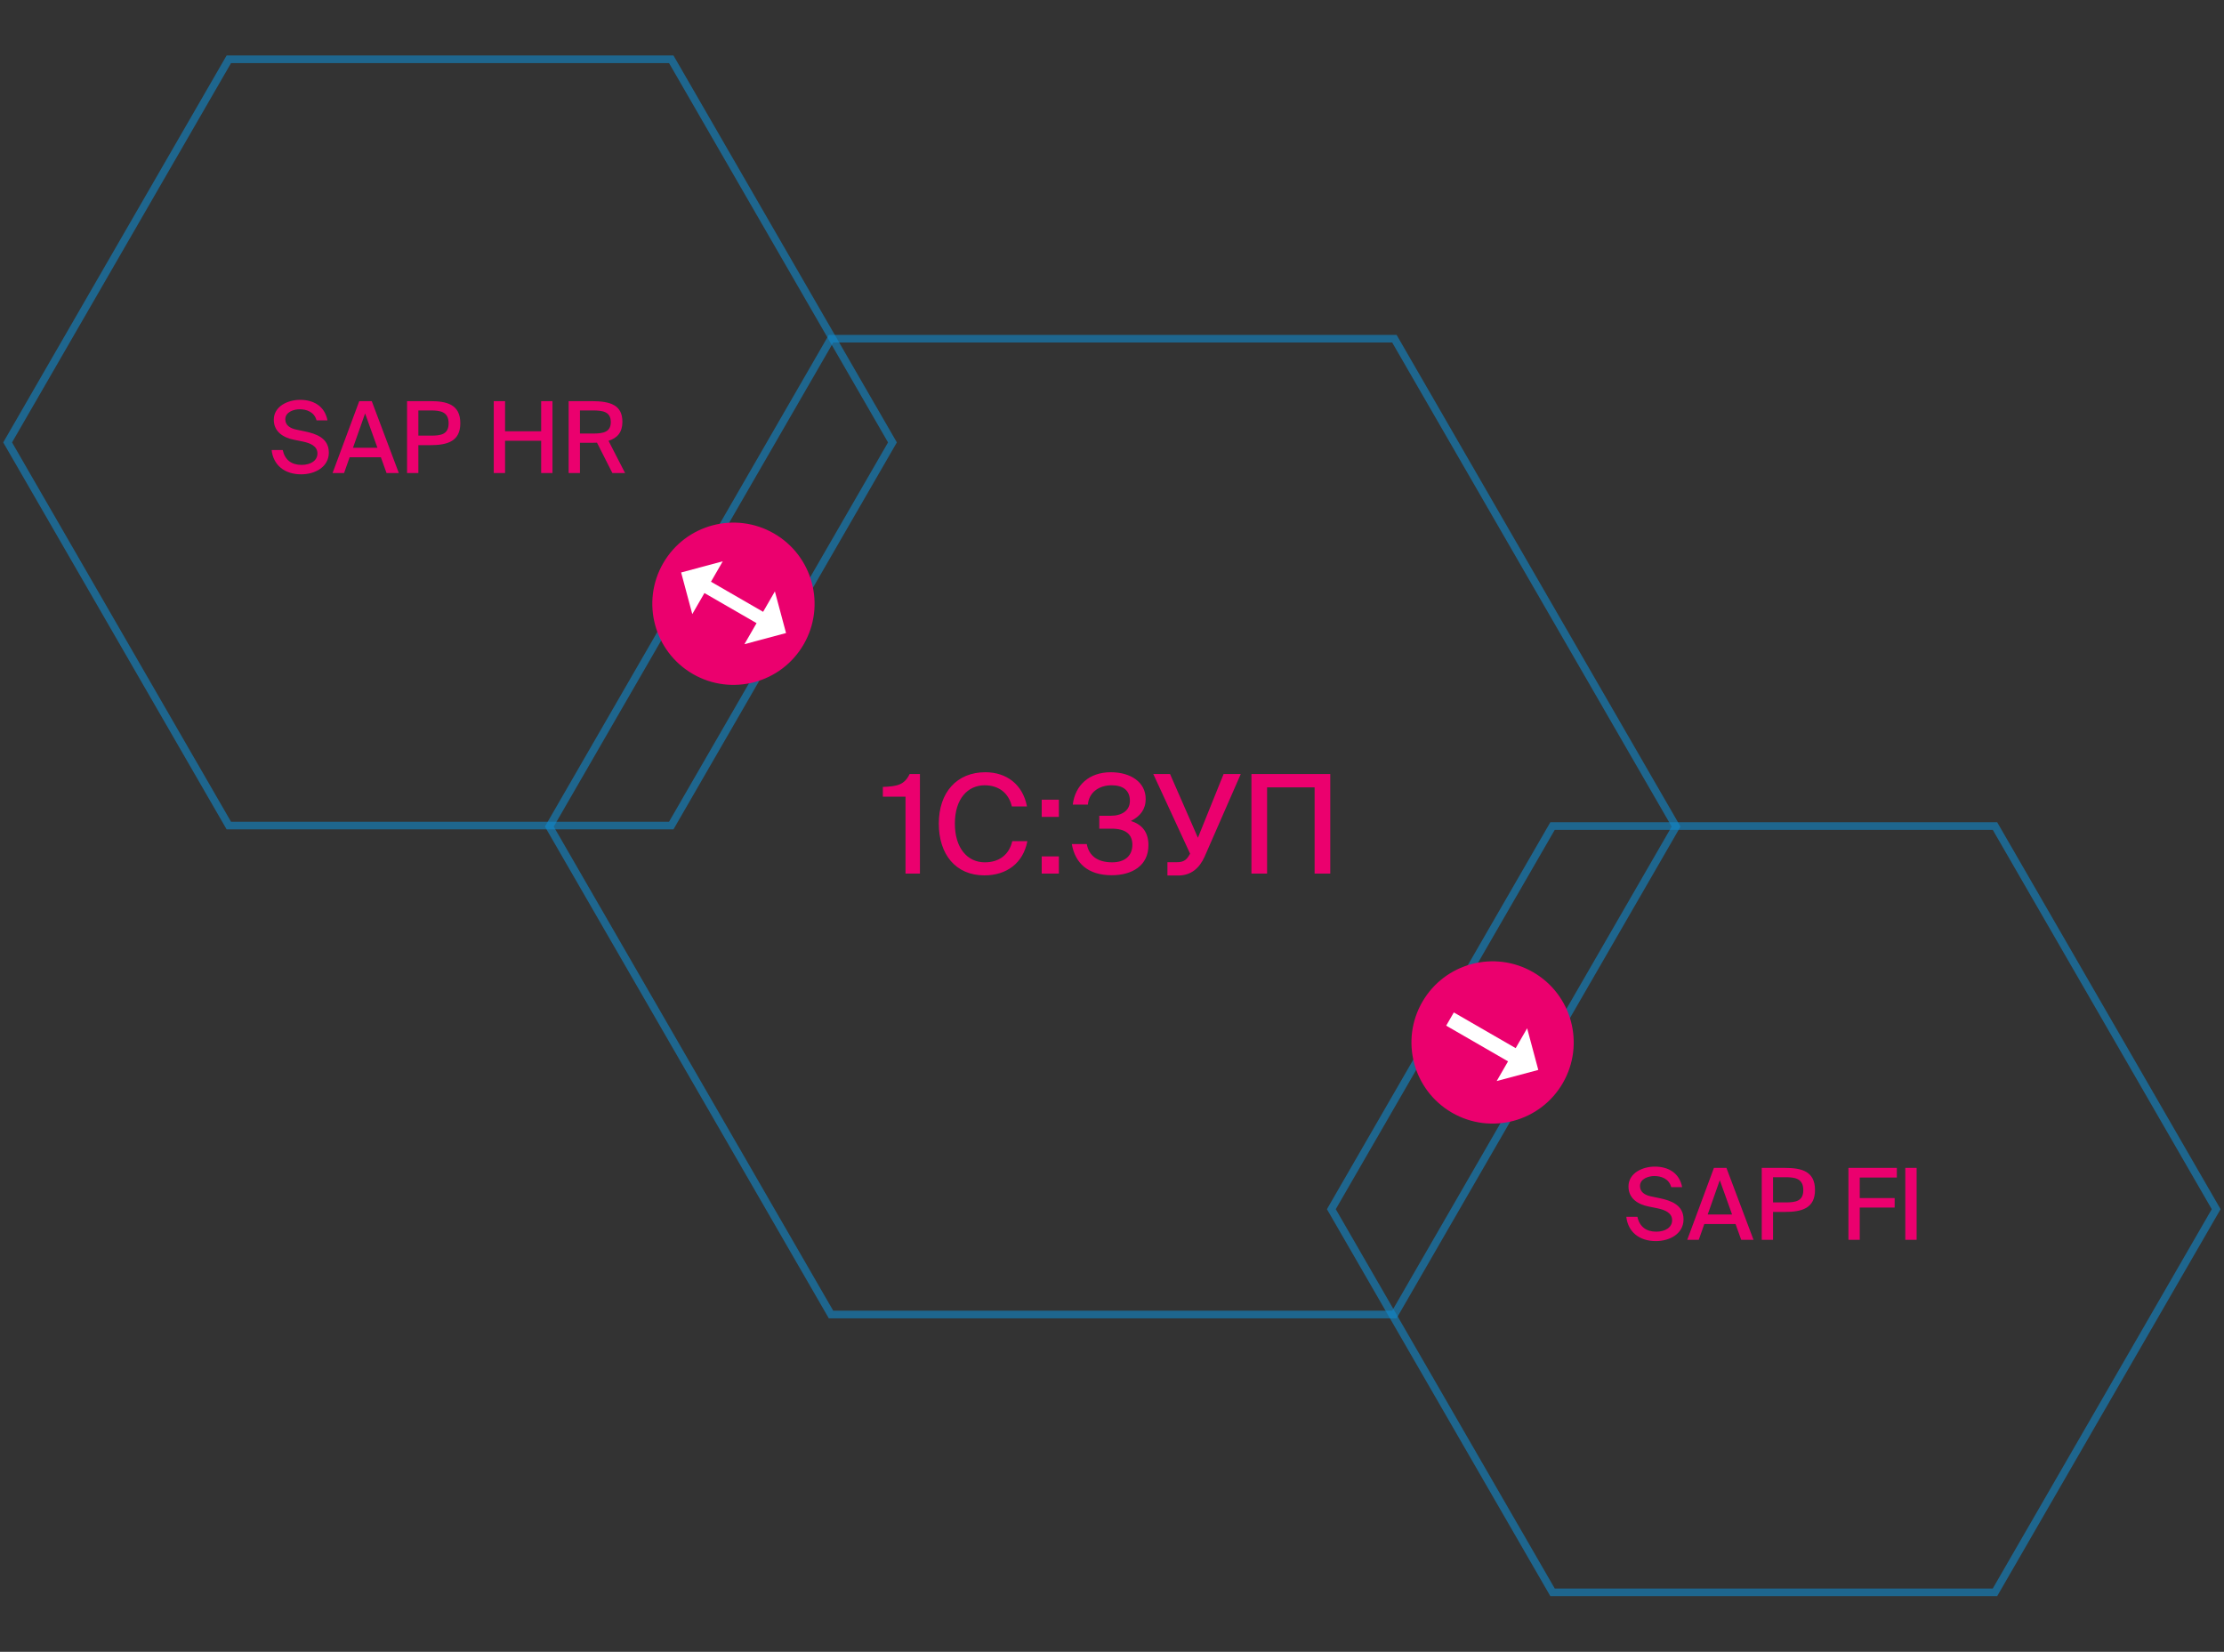 <?xml version="1.0" encoding="UTF-8"?> <svg xmlns="http://www.w3.org/2000/svg" width="583" height="433" viewBox="0 0 583 433" fill="none"><rect x="0" y="0" width="583" height="433" fill="#333333" stroke="none"/> <path opacity="0.6" d="M2 115.974L59.987 15.537L175.961 15.537L233.948 115.974L175.961 216.411L59.987 216.411L2 115.974Z" stroke="#1289CB" stroke-width="2"></path> <path d="M77 115.264L79.314 115.732C81.342 116.148 83.214 116.928 83.214 118.878C83.214 120.698 81.498 121.868 79.054 121.868C76.402 121.868 74.66 120.542 74.114 117.968H71.202C71.644 121.92 74.582 124.338 78.95 124.338C82.616 124.338 86.204 122.388 86.204 118.644C86.204 114.848 82.902 113.704 79.886 113.08L77.65 112.612C76.038 112.274 74.79 111.468 74.79 109.908C74.79 107.932 77.156 107.282 78.534 107.282C80.328 107.282 82.382 107.958 82.98 110.194H85.84C85.112 106.398 82.122 104.812 78.664 104.812C75.492 104.812 71.774 106.476 71.774 110.038C71.774 113.21 74.322 114.718 77 115.264ZM94.175 105.15L87.181 124H90.197L91.653 119.866H99.843L101.325 124H104.549L97.451 105.15H94.175ZM92.537 117.37L95.709 108.374L98.933 117.37H92.537ZM112.764 105.15H106.706V124H109.67V116.694H112.764C117.314 116.694 120.668 115.68 120.668 110.948C120.668 106.008 117.132 105.15 112.764 105.15ZM109.67 107.594H112.868C115.416 107.594 117.6 107.906 117.6 110.974C117.6 113.886 115.572 114.198 112.946 114.198H109.67V107.594ZM144.826 105.15H141.862V113.054H132.398V105.15H129.434V124H132.398V115.55H141.862V124H144.826V105.15ZM156.499 116.044L160.529 124H163.857L159.515 115.55C161.855 114.822 163.155 113.288 163.155 110.584C163.155 106.216 160.113 105.15 155.043 105.15H149.063V124H152.027V116.07H155.277C155.693 116.07 156.109 116.07 156.499 116.044ZM152.027 107.594H155.381C158.059 107.594 160.113 107.932 160.113 110.636C160.113 113.236 158.215 113.652 155.433 113.652H152.027V107.594Z" fill="#EB006E"></path> <path opacity="0.6" d="M349 316.974L406.987 216.538L522.961 216.537L580.948 316.974L522.961 417.411L406.987 417.411L349 316.974Z" stroke="#1289CB" stroke-width="2"></path> <path d="M432.118 316.264L434.432 316.732C436.46 317.148 438.332 317.928 438.332 319.878C438.332 321.698 436.616 322.868 434.172 322.868C431.52 322.868 429.778 321.542 429.232 318.968H426.32C426.762 322.92 429.7 325.338 434.068 325.338C437.734 325.338 441.322 323.388 441.322 319.644C441.322 315.848 438.02 314.704 435.004 314.08L432.768 313.612C431.156 313.274 429.908 312.468 429.908 310.908C429.908 308.932 432.274 308.282 433.652 308.282C435.446 308.282 437.5 308.958 438.098 311.194H440.958C440.23 307.398 437.24 305.812 433.782 305.812C430.61 305.812 426.892 307.476 426.892 311.038C426.892 314.21 429.44 315.718 432.118 316.264ZM449.292 306.15L442.298 325H445.314L446.77 320.866H454.96L456.442 325H459.666L452.568 306.15H449.292ZM447.654 318.37L450.826 309.374L454.05 318.37H447.654ZM467.881 306.15H461.823V325H464.787V317.694H467.881C472.431 317.694 475.785 316.68 475.785 311.948C475.785 307.008 472.249 306.15 467.881 306.15ZM464.787 308.594H467.985C470.533 308.594 472.717 308.906 472.717 311.974C472.717 314.886 470.689 315.198 468.063 315.198H464.787V308.594ZM484.551 306.15V325H487.515V316.55H496.667V314.054H487.515V308.672H497.239V306.15H484.551ZM502.422 325V306.15H499.458V325H502.422Z" fill="#EB006E"></path> <path opacity="0.6" d="M144 216.686L217.843 88.786L365.528 88.786L439.371 216.686L365.528 344.585L217.843 344.585L144 216.686Z" stroke="#1289CB" stroke-width="2"></path> <path d="M237.374 229H241.154V202.9H238.454C237.086 205.744 235.214 206.14 231.434 206.284V208.84H237.374V229ZM269.317 220.504H265.357C264.565 223.96 262.009 226.048 258.157 226.048C253.621 226.048 250.309 222.34 250.309 215.896C250.309 209.344 253.729 205.852 258.121 205.852C261.937 205.852 264.457 208.012 265.249 211.396H269.209C268.129 205.672 263.881 202.432 258.301 202.432C250.813 202.432 246.097 207.724 246.097 215.896C246.097 223.924 250.489 229.468 258.049 229.468C263.845 229.468 268.201 226.3 269.317 220.504ZM273.074 214.132H277.574V209.632H273.074V214.132ZM273.074 229H277.574V224.5H273.074V229ZM301.052 221.548C301.052 217.948 299.18 216.04 296.444 215.212C298.928 213.988 300.332 212.116 300.332 209.452C300.332 205.024 296.372 202.432 291.188 202.432C285.5 202.432 281.828 205.852 281.216 210.928H285.176C285.464 207.58 288.236 205.852 291.404 205.852C294.428 205.852 296.192 207.22 296.192 209.92C296.192 212.476 294.104 213.844 291.152 213.844H288.164V217.228H291.404C295.148 217.228 296.84 218.74 296.84 221.44C296.84 224.284 294.932 226.048 291.548 226.048C287.768 226.048 285.464 224.392 284.888 221.26H280.964C281.828 226.228 285.14 229.432 291.44 229.432C296.624 229.432 301.052 227.02 301.052 221.548ZM306.031 229.504H308.839C312.223 229.504 314.419 227.596 315.787 224.536L325.255 202.9H320.755L314.023 219.604L306.715 202.9H302.323L311.971 223.78L311.611 224.392C310.855 225.652 309.883 226.012 308.551 226.012H306.031V229.504ZM344.613 229H348.717V202.9H328.053V229H332.157V206.392H344.613V229Z" fill="#EB006E"></path> <circle cx="192.267" cy="158.267" r="21.267" transform="rotate(120 192.267 158.267)" fill="#EB006E"></circle> <path fill-rule="evenodd" clip-rule="evenodd" d="M195.141 168.868L206.053 165.945L203.129 155.033L200.042 160.38L186.377 152.491L189.464 147.144L178.553 150.068L181.477 160.98L184.662 155.461L198.327 163.351L195.141 168.868Z" fill="white"></path> <circle cx="391.267" cy="273.267" r="21.267" transform="rotate(-60 391.267 273.267)" fill="#EB006E"></circle> <path fill-rule="evenodd" clip-rule="evenodd" d="M381.106 265.399L379.106 268.863L395.319 278.224C394.717 279.265 393.801 280.853 392.337 283.389L403.248 280.465L400.325 269.554C398.657 272.442 397.811 273.908 397.319 274.759L381.106 265.399Z" fill="white"></path> </svg> 